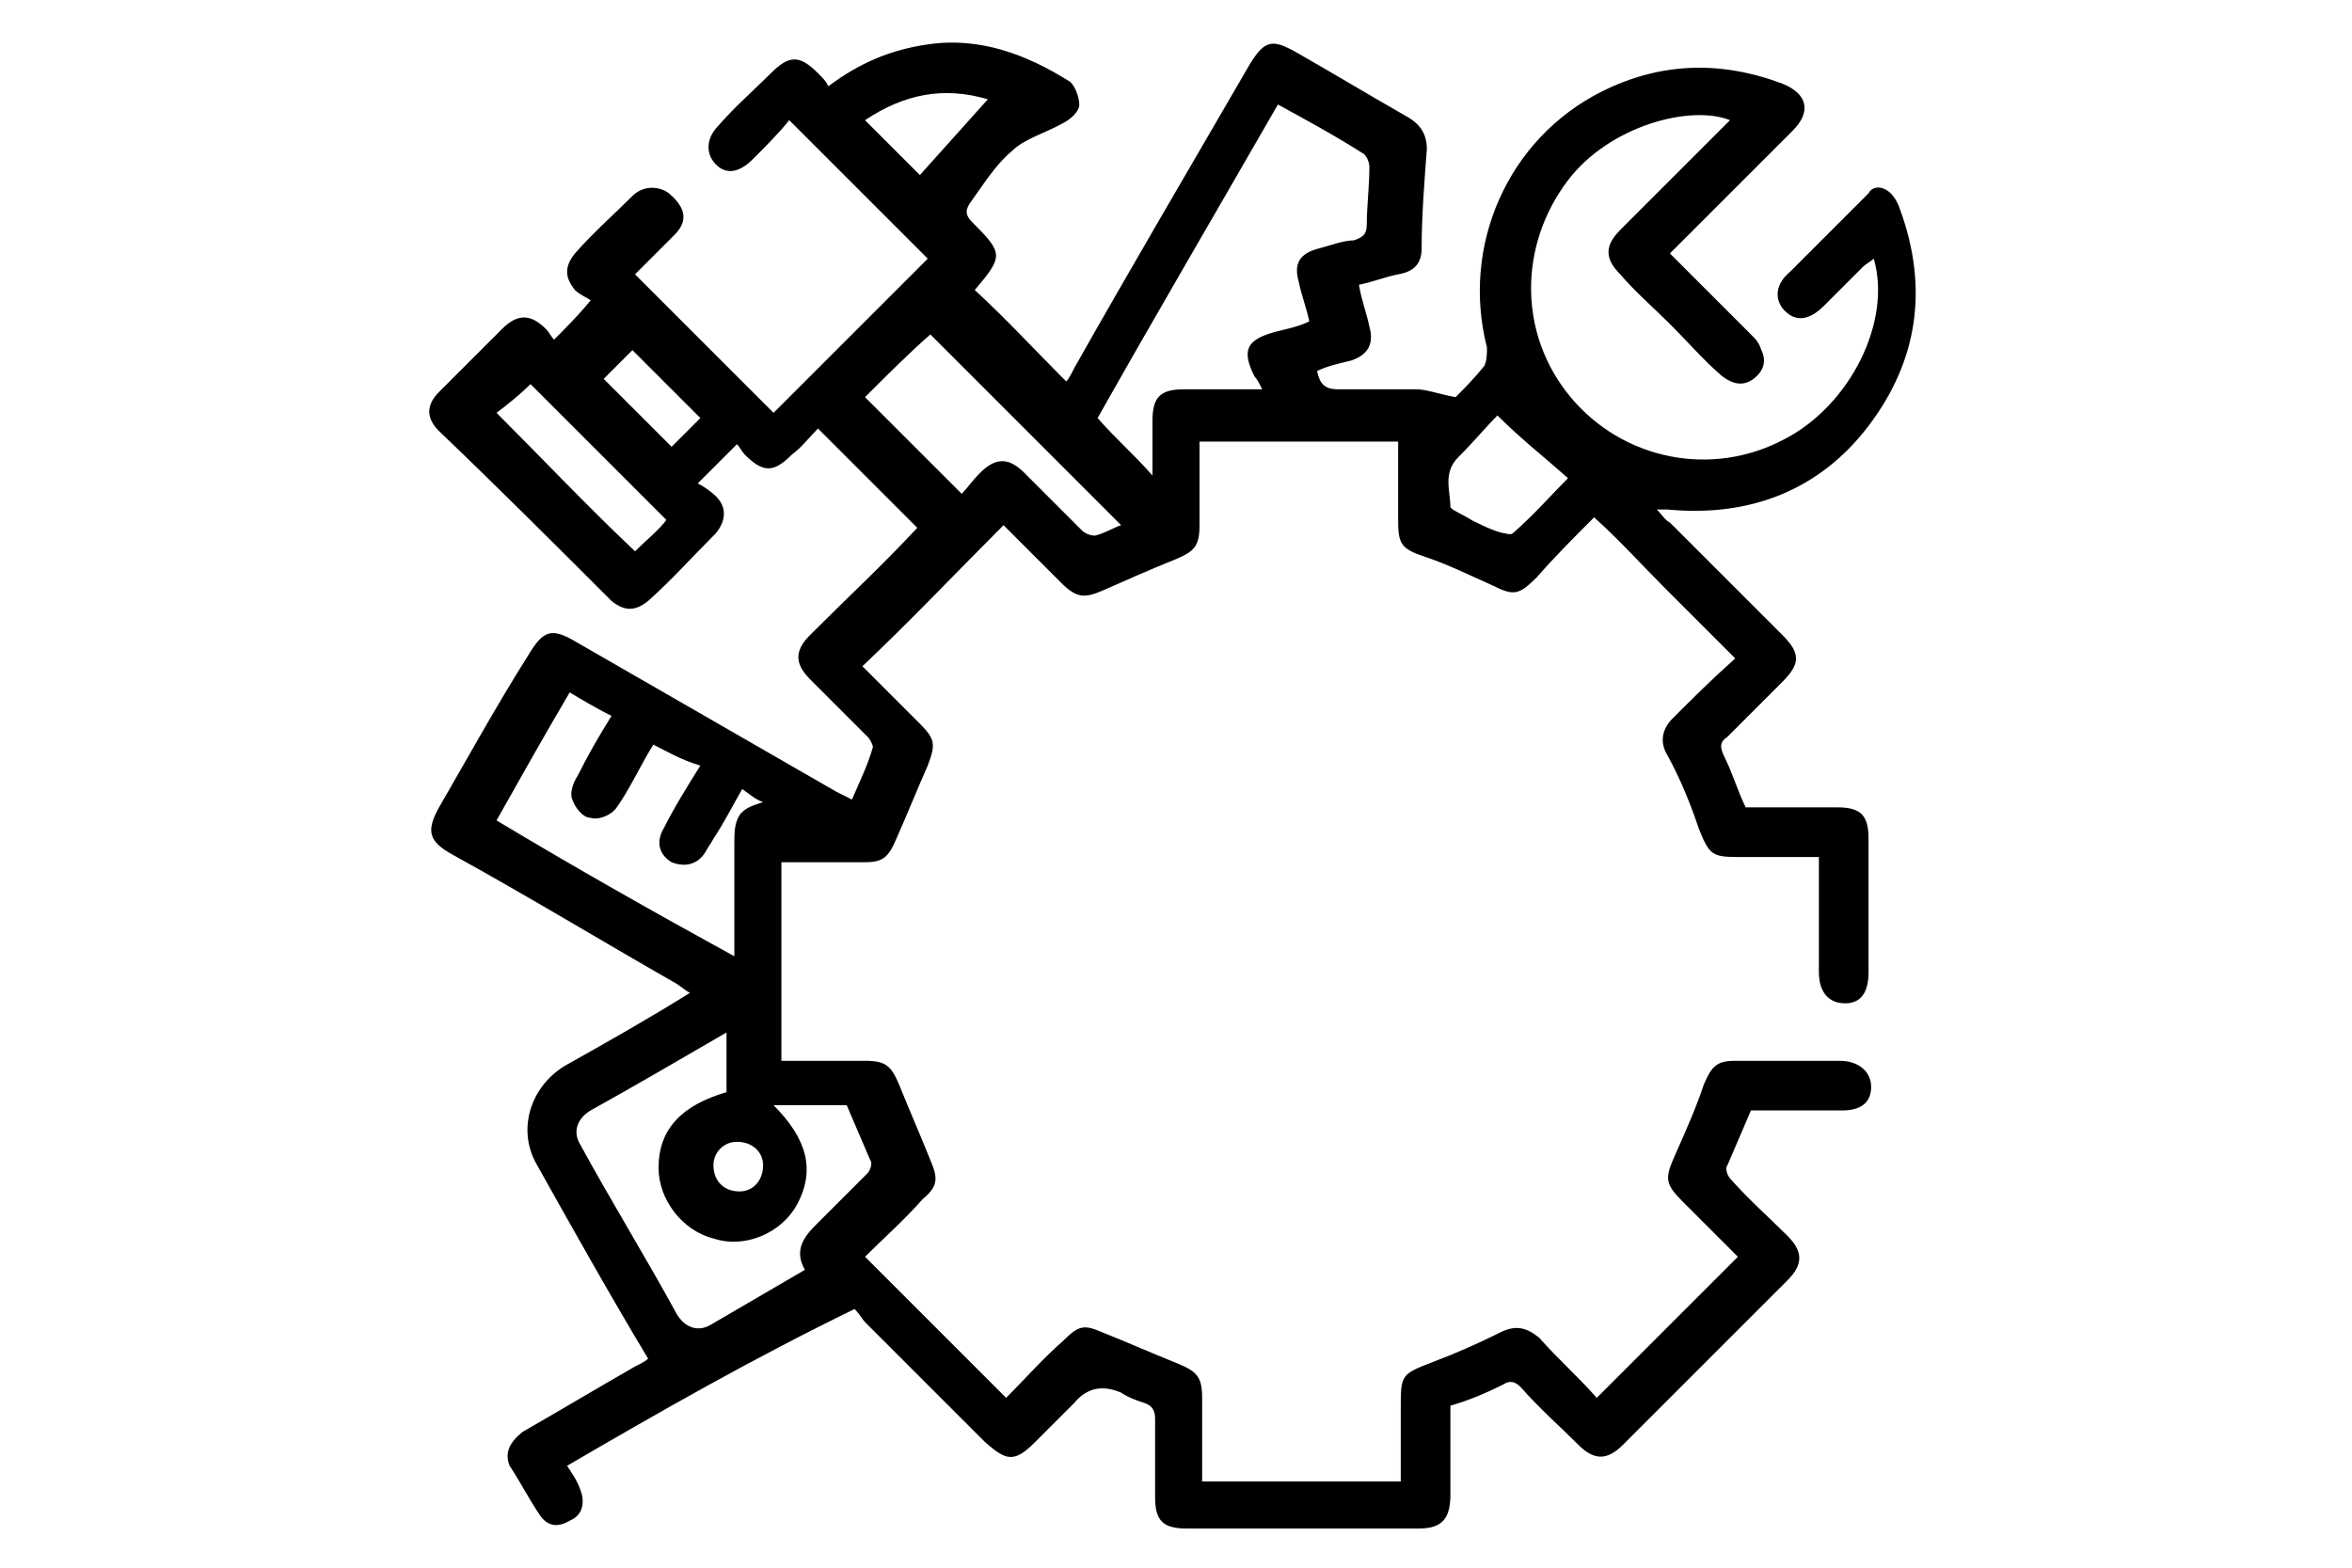 <?xml version="1.0" encoding="utf-8"?>
<!-- Generator: Adobe Illustrator 26.0.1, SVG Export Plug-In . SVG Version: 6.00 Build 0)  -->
<svg version="1.1" id="Capa_1" xmlns="http://www.w3.org/2000/svg" xmlns:xlink="http://www.w3.org/1999/xlink" x="0px" y="0px"
	 viewBox="0 0 90 60" style="enable-background:new 0 0 90 60;" xml:space="preserve">
<path d="M21.7,56.1c0.2,0.3,0.4,0.6,0.5,0.9c0.2,0.5,0.1,1-0.4,1.2c-0.5,0.3-0.9,0.2-1.2-0.3c-0.4-0.6-0.7-1.2-1.1-1.8
	c-0.2-0.5,0-0.9,0.5-1.3c1.4-0.8,2.9-1.7,4.3-2.5c0.2-0.1,0.4-0.2,0.5-0.3c-1.5-2.5-2.9-5-4.3-7.5c-0.7-1.3-0.2-2.9,1.1-3.7
	c1.6-0.9,3.2-1.8,4.8-2.8c-0.2-0.1-0.4-0.3-0.6-0.4c-2.8-1.6-5.6-3.3-8.5-4.9c-0.9-0.5-1-0.9-0.5-1.8c1.1-1.9,2.2-3.9,3.4-5.8
	c0.6-1,0.9-1.1,1.9-0.5c3.3,1.9,6.6,3.8,9.9,5.7c0.2,0.1,0.4,0.2,0.6,0.3c0.3-0.7,0.6-1.3,0.8-2c0-0.1-0.1-0.3-0.2-0.4
	c-0.7-0.7-1.5-1.5-2.2-2.2c-0.6-0.6-0.6-1.1,0-1.7c1.4-1.4,2.8-2.7,4.1-4.1c-1.3-1.3-2.5-2.5-3.8-3.8c-0.3,0.3-0.6,0.7-1,1
	c-0.7,0.7-1.1,0.7-1.8,0c-0.1-0.1-0.2-0.3-0.3-0.4c-0.5,0.5-0.9,0.9-1.5,1.5c0.2,0.1,0.5,0.3,0.7,0.5c0.4,0.4,0.4,0.9,0,1.4
	c-0.9,0.9-1.7,1.8-2.6,2.6c-0.5,0.4-0.9,0.4-1.4,0c-2.2-2.2-4.4-4.4-6.6-6.5c-0.5-0.5-0.5-1,0-1.5c0.8-0.8,1.6-1.6,2.4-2.4
	c0.6-0.6,1.1-0.6,1.7,0c0.1,0.1,0.2,0.3,0.3,0.4c0.5-0.5,0.9-0.9,1.4-1.5c-0.1-0.1-0.4-0.2-0.6-0.4c-0.4-0.5-0.4-0.9,0-1.4
	c0.7-0.8,1.5-1.5,2.2-2.2c0.4-0.4,1-0.4,1.4-0.1C26.3,8,26.3,8.5,25.8,9c-0.5,0.5-1,1-1.5,1.5c1.8,1.8,3.6,3.6,5.3,5.3
	c1.9-1.9,3.9-3.9,5.9-5.9c-1.7-1.7-3.5-3.5-5.3-5.3c-0.4,0.5-0.9,1-1.4,1.5c-0.5,0.5-1,0.6-1.4,0.2c-0.4-0.4-0.4-1,0.1-1.5
	c0.6-0.7,1.3-1.3,2-2c0.7-0.7,1.1-0.7,1.8,0c0.2,0.2,0.3,0.3,0.4,0.5c1.2-0.9,2.4-1.4,3.8-1.6c2-0.3,3.8,0.4,5.4,1.4
	c0.2,0.1,0.4,0.6,0.4,0.9c0,0.3-0.4,0.6-0.6,0.7c-0.7,0.4-1.5,0.6-2,1.1c-0.6,0.5-1.1,1.3-1.6,2c-0.2,0.3-0.1,0.5,0.1,0.7
	c1.2,1.2,1.2,1.3,0.1,2.6c1.2,1.1,2.3,2.3,3.5,3.5c0.1-0.1,0.2-0.3,0.3-0.5c2.2-3.9,4.5-7.8,6.7-11.6c0.6-1,0.9-1,1.8-0.5
	c1.4,0.8,2.9,1.7,4.3,2.5c0.5,0.3,0.7,0.7,0.7,1.2c-0.1,1.3-0.2,2.6-0.2,3.8c0,0.6-0.3,0.9-0.9,1c-0.5,0.1-1,0.3-1.5,0.4
	c0.1,0.6,0.3,1.1,0.4,1.6c0.2,0.7-0.1,1.1-0.7,1.3c-0.4,0.1-0.9,0.2-1.3,0.4c0.1,0.5,0.3,0.7,0.8,0.7c1,0,2,0,3,0
	c0.4,0,0.9,0.2,1.5,0.3c0.3-0.3,0.7-0.7,1.1-1.2c0.1-0.2,0.1-0.5,0.1-0.7c-1-3.9,0.8-8,4.4-9.8c2.2-1.1,4.5-1.2,6.9-0.3
	c1,0.4,1.1,1.1,0.4,1.8c-1.6,1.6-3.1,3.1-4.7,4.7c1.1,1.1,2.1,2.1,3.1,3.1c0.2,0.2,0.3,0.3,0.4,0.6c0.2,0.4,0.1,0.8-0.3,1.1
	c-0.4,0.3-0.8,0.2-1.2-0.1c-0.7-0.6-1.3-1.3-2-2c-0.6-0.6-1.3-1.2-1.9-1.9c-0.6-0.6-0.6-1.1,0-1.7c1.4-1.4,2.8-2.8,4.2-4.2
	c-1.5-0.6-4.6,0.2-6.2,2.3c-1.9,2.5-1.9,5.9,0.1,8.3c2,2.4,5.4,3.1,8.2,1.6c2.5-1.3,4.1-4.5,3.4-6.9c-0.1,0.1-0.3,0.2-0.4,0.3
	c-0.5,0.5-1,1-1.5,1.5c-0.6,0.6-1.1,0.6-1.5,0.2c-0.4-0.4-0.4-1,0.2-1.5c1-1,2-2,3-3C71.7,7,72.4,7.1,72.7,8c1.1,3,0.7,5.8-1.2,8.3
	c-1.9,2.5-4.6,3.5-7.7,3.2c-0.1,0-0.2,0-0.4,0c0.2,0.2,0.3,0.4,0.5,0.5c1.4,1.4,2.9,2.9,4.3,4.3c0.7,0.7,0.7,1.1,0,1.8
	c-0.7,0.7-1.4,1.4-2.1,2.1c-0.3,0.2-0.3,0.4-0.1,0.8c0.3,0.6,0.5,1.3,0.8,1.9c1.1,0,2.3,0,3.5,0c0.9,0,1.2,0.3,1.2,1.2
	c0,1.7,0,3.4,0,5.1c0,0.8-0.3,1.2-0.9,1.2c-0.6,0-1-0.4-1-1.2c0-1.5,0-2.9,0-4.4c-1,0-2.1,0-3.1,0c-1,0-1.1-0.1-1.5-1.1
	c-0.3-0.9-0.7-1.9-1.2-2.8c-0.3-0.5-0.2-1,0.2-1.4c0.8-0.8,1.5-1.5,2.4-2.3c-0.9-0.9-1.8-1.8-2.7-2.7c-0.9-0.9-1.7-1.8-2.7-2.7
	c-0.8,0.8-1.5,1.5-2.2,2.3c-0.7,0.7-0.9,0.7-1.7,0.3c-0.9-0.4-1.7-0.8-2.6-1.1c-0.9-0.3-1-0.5-1-1.4c0-1,0-2,0-3h-7.6
	c0,1.1,0,2.1,0,3.2c0,0.8-0.2,1-0.9,1.3c-1,0.4-1.9,0.8-2.8,1.2c-0.7,0.3-1,0.3-1.6-0.3c-0.7-0.7-1.5-1.5-2.2-2.2
	c-1.8,1.8-3.5,3.6-5.4,5.4c0.7,0.7,1.4,1.4,2.2,2.2c0.6,0.6,0.6,0.8,0.3,1.6c-0.4,0.9-0.8,1.9-1.2,2.8c-0.3,0.7-0.5,0.9-1.2,0.9
	c-1.1,0-2.1,0-3.2,0v7.6c1.1,0,2.1,0,3.2,0c0.8,0,1,0.2,1.3,0.9c0.4,1,0.8,1.9,1.2,2.9c0.3,0.7,0.3,1-0.3,1.5
	c-0.7,0.8-1.5,1.5-2.2,2.2c1.8,1.8,3.6,3.6,5.4,5.4c0.7-0.7,1.4-1.5,2.2-2.2c0.6-0.6,0.8-0.6,1.5-0.3c1,0.4,1.9,0.8,2.9,1.2
	c0.7,0.3,0.9,0.5,0.9,1.3c0,1.1,0,2.1,0,3.2h7.6c0-0.9,0-1.9,0-2.8c0-1.3,0-1.3,1.3-1.8c0.8-0.3,1.7-0.7,2.5-1.1
	c0.6-0.3,1-0.2,1.5,0.2c0.7,0.8,1.5,1.5,2.2,2.3c1.8-1.8,3.6-3.6,5.4-5.4c-0.7-0.7-1.4-1.4-2.1-2.1c-0.7-0.7-0.7-0.9-0.3-1.8
	c0.4-0.9,0.8-1.8,1.1-2.7c0.3-0.7,0.5-0.9,1.2-0.9c1.3,0,2.7,0,4,0c0.7,0,1.2,0.4,1.2,1c0,0.6-0.4,0.9-1.1,0.9c-1.2,0-2.4,0-3.5,0
	c-0.3,0.7-0.6,1.4-0.9,2.1c-0.1,0.1,0,0.4,0.1,0.5c0.7,0.8,1.5,1.5,2.2,2.2c0.6,0.6,0.6,1.1,0,1.7c-2.1,2.1-4.2,4.2-6.3,6.3
	c-0.6,0.6-1.1,0.6-1.7,0c-0.7-0.7-1.5-1.4-2.2-2.2c-0.2-0.2-0.4-0.3-0.7-0.1c-0.6,0.3-1.3,0.6-2,0.8c0,1.1,0,2.3,0,3.4
	c0,0.9-0.3,1.3-1.2,1.3c-3,0-5.9,0-8.9,0c-0.9,0-1.2-0.3-1.2-1.2c0-1,0-2,0-3c0-0.3-0.1-0.5-0.4-0.6c-0.3-0.1-0.6-0.2-0.9-0.4
	c-0.7-0.3-1.3-0.2-1.8,0.4c-0.5,0.5-1,1-1.5,1.5c-0.8,0.8-1.1,0.7-1.9,0c-1.5-1.5-3.1-3.1-4.6-4.6c-0.1-0.1-0.2-0.3-0.4-0.5
	C28.8,52,25.3,54,21.7,56.1L21.7,56.1z M48.3,14.9c-0.1-0.2-0.2-0.4-0.3-0.5c-0.5-1-0.3-1.4,0.8-1.7c0.4-0.1,0.9-0.2,1.3-0.4
	c-0.1-0.5-0.3-1-0.4-1.5c-0.2-0.7,0-1.1,0.8-1.3c0.4-0.1,0.9-0.3,1.3-0.3c0.3-0.1,0.5-0.2,0.5-0.6c0-0.7,0.1-1.5,0.1-2.2
	c0-0.2-0.1-0.4-0.2-0.5c-1.1-0.7-2.2-1.3-3.3-1.9C46.6,8,44.2,12.1,42,16c0.7,0.8,1.4,1.4,2.1,2.2c0-0.7,0-1.4,0-2.1
	c0-0.9,0.3-1.2,1.2-1.2C46.3,14.9,47.2,14.9,48.3,14.9L48.3,14.9z M28,39.4c-1.9,1.1-3.6,2.1-5.4,3.1c-0.5,0.3-0.7,0.8-0.4,1.3
	c1.2,2.2,2.5,4.3,3.7,6.5c0.3,0.5,0.8,0.7,1.3,0.4c1.2-0.7,2.4-1.4,3.6-2.1c-0.4-0.7-0.1-1.2,0.4-1.7c0.7-0.7,1.4-1.4,2-2
	c0.1-0.1,0.2-0.4,0.1-0.5c-0.3-0.7-0.6-1.4-0.9-2.1h-2.8c1.3,1.3,1.6,2.5,0.9,3.8c-0.6,1.1-2,1.7-3.2,1.3c-1.2-0.3-2.1-1.5-2.1-2.7
	c0-1.5,0.9-2.4,2.6-2.9V39.4L28,39.4z M25,28.5c-0.5,0.8-0.9,1.7-1.4,2.4c-0.2,0.3-0.7,0.5-1,0.4c-0.3,0-0.6-0.4-0.7-0.7
	c-0.1-0.2,0-0.6,0.2-0.9c0.4-0.8,0.8-1.5,1.3-2.3c-0.6-0.3-1.1-0.6-1.6-0.9c-1,1.7-1.9,3.3-2.8,4.9c3,1.8,6,3.5,9.1,5.2
	c0-1.5,0-2.9,0-4.3c0-0.4,0-0.8,0.2-1.1c0.2-0.3,0.6-0.4,0.9-0.5c-0.3-0.1-0.5-0.3-0.8-0.5c-0.4,0.7-0.7,1.3-1.1,1.9
	c-0.1,0.2-0.2,0.3-0.3,0.5c-0.3,0.5-0.8,0.6-1.3,0.4c-0.5-0.3-0.6-0.8-0.3-1.3c0.4-0.8,0.9-1.6,1.4-2.4C26.1,29.1,25.6,28.8,25,28.5
	L25,28.5z M33.1,15.2c1.2,1.2,2.4,2.4,3.7,3.7c0.2-0.2,0.4-0.5,0.7-0.8c0.6-0.6,1.1-0.6,1.7,0c0.7,0.7,1.5,1.5,2.2,2.2
	c0.1,0.1,0.3,0.2,0.5,0.2c0.4-0.1,0.7-0.3,1-0.4c-2.4-2.4-4.9-4.9-7.3-7.3C34.8,13.5,33.9,14.4,33.1,15.2L33.1,15.2z M24.3,21.1
	c0.4-0.4,0.9-0.8,1.2-1.2c-1.8-1.8-3.5-3.5-5.2-5.2c-0.4,0.4-0.9,0.8-1.3,1.1C20.8,17.6,22.5,19.4,24.3,21.1L24.3,21.1z M57.3,15.9
	c-0.4,0.4-0.9,1-1.5,1.6c-0.6,0.6-0.3,1.3-0.3,1.9c0,0.1,0.5,0.3,0.8,0.5c0.4,0.2,0.8,0.4,1.2,0.5c0.1,0,0.3,0.1,0.4,0
	c0.8-0.7,1.5-1.5,2.1-2.1C59.1,17.5,58.2,16.8,57.3,15.9L57.3,15.9z M37.8,3.8c-1.7-0.5-3.2-0.2-4.7,0.8c0.8,0.8,1.5,1.5,2.1,2.1
	C36.1,5.7,36.9,4.8,37.8,3.8z M23.1,14.5c0.9,0.9,1.8,1.8,2.6,2.6c0.4-0.4,0.8-0.8,1.1-1.1c-0.9-0.9-1.8-1.8-2.6-2.6
	C23.9,13.7,23.5,14.1,23.1,14.5L23.1,14.5z M28.3,45.6c0.5,0,0.9-0.4,0.9-1c0-0.5-0.4-0.9-1-0.9c-0.5,0-0.9,0.4-0.9,0.9
	C27.3,45.2,27.7,45.6,28.3,45.6L28.3,45.6z"/>
</svg>
